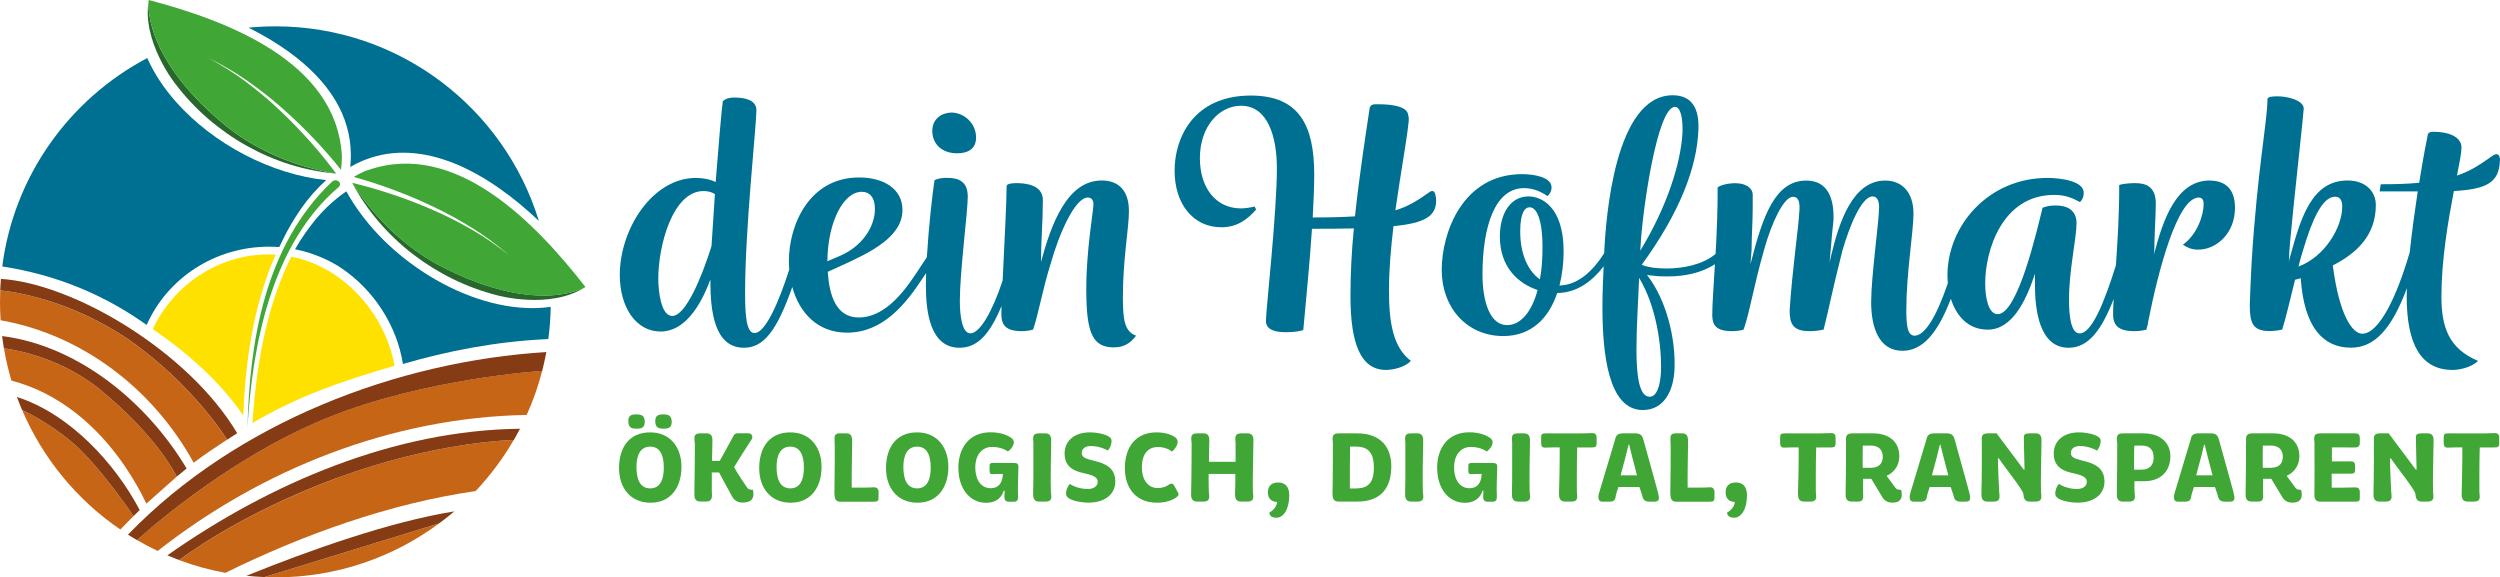 <?xml version="1.0" encoding="UTF-8"?><svg id="Ebene_2" xmlns="http://www.w3.org/2000/svg" viewBox="0 0 331.2 76.49"><defs><style>.cls-1{fill:#007092;}.cls-2{fill:#ffe100;}.cls-3{fill:#853b14;}.cls-4{fill:#c76516;}.cls-5,.cls-6{fill:#40a635;}.cls-7{fill:#29682d;}.cls-7,.cls-6{fill-rule:evenodd;}</style></defs><g id="Ebene_1-2"><g><g><g><path class="cls-7" d="m44.54,22.99c-8.31-.67-16.22-5.19-21.25-11.8C23.28,11.19,18.73,5.52,19.71,0,19.71,0,18.57,7.18,29.55,16.36c6,5.02,13,6.34,14.99,6.62h0Z"/><path class="cls-6" d="m41.09,18.76c-1.3-1.46-2.66-2.86-4.08-4.2-1.42-1.35-2.93-2.59-4.49-3.77-1.57-1.17-3.24-2.2-4.96-3.14,1.76.87,3.47,1.85,5.08,2.97,1.61,1.13,3.18,2.32,4.65,3.63,1.48,1.3,2.9,2.66,4.26,4.09,1.27,1.34,2.48,2.71,3.63,4.17.06-.51.09-1.02.11-1.54,0-.17,0-.34-.01-.5C44.48,8.12,29.97,2.7,19.71,0c-.01.11-.02.21-.03.32-.07,1.48.25,8,9.87,16.04,6,5.01,12.99,6.34,14.98,6.63-1.07-1.45-2.23-2.87-3.44-4.23Z"/></g><path class="cls-7" d="m46.66,24.21c3.88,7.38,11.15,12.87,19.2,14.91,0,0,7.01,1.96,11.7-1.11,0,0-6.16,3.86-18.91-2.62-6.97-3.55-10.94-9.46-11.98-11.18h0Z"/><path class="cls-6" d="m48.68,22.54c-.16.06-.31.12-.47.19-.46.21-.91.45-1.35.71,1.79.49,3.52,1.06,5.25,1.7,1.85.69,3.66,1.46,5.43,2.31,1.78.84,3.5,1.81,5.17,2.85,1.67,1.04,3.24,2.23,4.73,3.51-1.54-1.22-3.14-2.35-4.83-3.33-1.7-.97-3.43-1.88-5.23-2.65-1.79-.78-3.62-1.49-5.47-2.1-1.73-.57-3.48-1.09-5.24-1.5,1.05,1.72,5.02,7.63,11.98,11.17,11.18,5.69,17.29,3.42,18.63,2.77.09-.05.19-.1.28-.15-6.52-8.37-17.2-19.59-28.87-15.46Z"/><g><path class="cls-1" d="m71.37,29.25c-1.57-1.49-3.33-2.98-5.26-4.33-4.47-3.11-8.74-4.69-12.7-4.69h0c-1.93,0-3.78.38-5.51,1.13-.5.21-1.01.47-1.5.76.06-.57.09-1.14.08-1.69-.05-5.07-2.8-9.62-8.17-13.53-1.58-1.15-3.4-2.24-5.39-3.24,1.18-.11,2.37-.17,3.58-.17,16.41,0,30.3,10.84,34.88,25.75Z"/><path class="cls-1" d="m70.55,40.82c-4.65,0-9.82-1.72-14.57-4.84-4.32-2.84-7.86-6.58-10.1-10.63-.91.62-1.77,1.33-2.58,2.11-1.05,1.01-1.97,2.17-2.83,3.38-.5.7-.95,1.43-1.38,2.18.58.12,1.15.26,1.71.43.22.07.44.14.66.22.55.19,1.08.41,1.61.65.73.34,1.44.72,2.11,1.17,4.35,2.91,7.41,7.67,8.2,12.73,5.81-1.69,12.26-2.99,19.26-3.3.19-1.4.3-2.83.32-4.27-.78.11-1.59.17-2.42.17Z"/><path class="cls-1" d="m36.99,32.74c.12-.26.25-.52.38-.77.37-.79.78-1.57,1.23-2.32.82-1.38,1.73-2.73,2.81-3.96.56-.64,1.16-1.25,1.8-1.83-7.21-.75-14.85-4.69-19.89-10.36-1.65-1.86-2.93-3.82-3.81-5.81C9.22,13.11,1.84,23.29.3,35.3c6.96,1.07,12.71,3.54,17.42,6.59.59.38,1.15.77,1.71,1.16,2.74-6.19,9.02-10.37,16.22-10.37.45,0,.9.02,1.34.05Z"/><g><path class="cls-2" d="m33.44,56.05c5.92-3.53,11.92-5.59,18.83-7.59-1.26-6.94-6.73-13.08-13.68-14.46-2.86,5.72-4.58,13.09-5.14,22.05Z"/><path class="cls-2" d="m36.53,33.73c-.3-.02-.59-.03-.89-.03-6.79,0-12.7,4.12-15.4,9.89,4.7,3.22,9.06,7.14,11.99,11.47.32-8.52,1.74-15.59,4.3-21.33Z"/></g><path class="cls-5" d="m44,24.06c-8.91,8.39-10.97,21.31-11.21,32.63.62-11.07,3.23-24.39,12.07-31.9.24-.2.24-.57,0-.77-.12-.09-.26-.14-.4-.14-.16,0-.33.06-.46.18Z"/><g><path class="cls-4" d="m43.21,55.41c-13.71,5.62-24.99,16.09-25.05,16.14.89.52,1.8,1,2.73,1.44,13.79-10.82,30.99-17.7,48.89-18.02.84-1.87,1.53-3.82,2.05-5.84-.07,0-15.75,1-28.62,6.28Z"/><path class="cls-4" d="m44.66,63.32c-13.19,4.86-20.86,10.85-20.91,10.89,1.96.73,4,1.3,6.11,1.68h0c10.14-5,21.7-9.19,33.15-10.83,1.93-2.05,3.63-4.32,5.05-6.77-.12,0-10.25.18-23.41,5.02Z"/><path class="cls-4" d="m35.02,76.46c.49.02.98.03,1.47.03,8.12,0,15.62-2.66,21.68-7.15l-23.15,7.11Z"/><path class="cls-4" d="m16.94,44.91C8.16,39.03.04,38.48.03,38.48c-.02.5-.03,1.01-.03,1.51,0,.82.03,1.63.08,2.44,10.78,1.9,20.22,9.09,25.58,18.88,1.12-.89,3.1-2.2,4.42-3.06,0,0-4.43-7.26-13.14-13.34Z"/><path class="cls-4" d="m23.42,63.14s-2.49-5.27-10.21-11.57c-5.73-4.67-12.64-5.41-12.69-5.42.25,1.45.58,2.88.99,4.27,6.21,1.61,11.39,5.94,15.09,11.43h0c.97,1.44,1.97,3.12,2.79,4.87"/><path class="cls-4" d="m17.69,68.37s-4.39-6.53-7.99-9.65c-3.25-2.82-6.69-4.36-6.77-4.4,2.75,6.44,7.29,11.92,13.01,15.83.84-.87,1.69-1.72,2.57-2.57-.21.2-.81.79-.81.79Z"/><path class="cls-3" d="m31.43,57.39l-.67.43-.67.43s-4.43-7.26-13.14-13.34C8.15,39.02.03,38.48.03,38.48c0,0,0-.34.09-1.53,9.66.6,24.91,9.67,31.3,20.44Z"/><path class="cls-3" d="m24.72,62.07c-.33.26-.98.8-1.3,1.07,0,0-2.49-5.27-10.21-11.57-5.75-4.69-12.69-5.42-12.69-5.42,0,0-.11-.57-.24-1.63,10.23,1.31,19.29,8.91,24.44,17.54Z"/><path class="cls-3" d="m18.5,67.58c-.21.2-.81.79-.81.79,0,0-4.39-6.53-7.99-9.65-3.29-2.85-6.77-4.4-6.77-4.4,0,0-.31-.69-.69-1.73,7.09,2.27,13.1,8.93,16.27,14.99Z"/><path class="cls-3" d="m72.38,46.63c-.2,1.11-.55,2.51-.55,2.51,0,0-15.72.99-28.62,6.28-13.75,5.63-25.05,16.14-25.05,16.14,0,0-.79-.46-1.21-.73,14.39-14.88,35.69-22.97,55.44-24.19Z"/><path class="cls-3" d="m68.89,56.8c-.28.56-.82,1.49-.82,1.49,0,0-10.18.15-23.41,5.02-13.23,4.88-20.91,10.89-20.91,10.89,0,0-.69-.25-1.58-.63,13.63-9.59,30.1-16.58,46.72-16.77Z"/><path class="cls-3" d="m60.17,67.76c-.9.78-2,1.58-2,1.58l-23.15,7.11c-.61-.03-1.89-.11-2.37-.17,8.25-3.35,18.98-7.16,27.52-8.53Z"/></g></g></g><g><g><path class="cls-1" d="m126.81,20.31c1.25,0,2.5-.45,2.5-2.1,0-1.85-1.55-3.3-3.3-3.3-1.25.05-2.5.8-2.5,2.45,0,1.55,1.1,2.95,3.3,2.95Z"/><path class="cls-1" d="m148.76,39.31c0-5,.8-9.05.8-11.35,0-2.75-1.4-4.05-3.6-4.05-4.6,0-6.7,5.8-8.05,10.8,0-2.6.25-5.55.25-8.2,0-2.05-2.35-2.25-3.5-2.25-.5,0-1.2.05-1.3.35,0,2.15-.33,8.19-.53,12.55-1.38,4.19-3.04,7-4.27,7-1.1,0-1.4-2.3-1.4-4.3,0-3.85,1.05-11.85,1.05-13.8s-1.1-2.5-2.75-2.5c-.55,0-1.1.05-1.65.3-.26,1.53-.78,6.17-1.02,10.21l-1.48,2.24c-2.1,3.2-4.55,5.75-7.55,5.75s-3.9-2.95-4.1-6.05l1.65-.75c4.1-1.85,8.25-3.9,8.25-7.45,0-2.8-2.5-4.3-5.75-4.3-6.55,0-9.3,6.2-9.3,11.1,0,.37.02.73.05,1.1-1.42,4.43-3.18,8.41-4.6,8.41-1.05,0-1.25-2.15-1.25-5.3,0-8.6,1.45-21.6,1.5-24.2,0-1.35-1.45-1.7-2.95-1.7-.5,0-1.15.1-1.5.5-.15.95-.55,5.6-.95,10.7-.8-.4-1.8-.55-2.6-.55-5.8,0-10.1,6.8-10.1,12.85,0,4.3,2.15,7.5,5.4,7.5s5.35-3.5,6.6-6.9v.15c0,3.85.45,8.9,4.45,8.9,2.56,0,4.34-2.16,6.4-8.05.93,3.4,3.34,6.05,7.25,6.05,4.75,0,7.75-3.75,10.05-7.25l.43-.64c-.02.58-.03,1.14-.03,1.64,0,3.6.6,8.25,4.45,8.25,2.25,0,3.93-1.56,5.57-5.53-.01.45-.02.82-.02,1.08,0,1.4.55,2.25,2.7,2.25.45,0,.95-.05,1.5-.2.65-1.8,1.3-5.5,2.35-8.8,1.1-3.9,3.2-8.7,4.9-8.7.45,0,.75.3.75.9,0,.85-.95,6-.95,11.2,0,5.7.75,7.75,3.65,7.75,1.3,0,2.15-.5,2.95-1.55-1.55-.55-1.75-2.15-1.75-5.15Zm-54.5-6.7c-1.25,4-3.4,9.25-5.2,9.25-1.5,0-1.85-3.3-1.85-4.95,0-4.35,1.9-11.6,6-11.6.6,0,1.1.15,1.5.4l-.45,6.9Zm19.9-7.2c1.05,0,1.75.75,1.75,2.25,0,2.5-1.8,5-4.55,6.2l-1.75.75c.05-5.25,2.15-9.2,4.55-9.2Z"/></g><path class="cls-1" d="m173.91,28.81c2.25,0,4.1-.05,5.6-.15.6-5.7,1.45-11,1.95-14.4.2-.45.45-.45,1.1-.45,1.95,0,3.9.3,4,1.45.1.25.1.7,0,1.35-.2,1.95-1,6.35-1.7,11.25,1.7-.5,2.95-1.3,4.65-2.5.1-.05.2-.05.3-.05.3,0,.45.75.45,1.25,0,2.05-1.45,3-5.65,3.4-.35,2.9-.6,5.85-.6,8.45,0,4.4.55,7.6,2.9,9.4-.85.9-2.45,1.2-3.3,1.2-3.3,0-4.7-3.4-4.7-9.75,0-2.95.15-6.05.45-9-1.65.05-3.5.05-5.55.05-.3,4.6-.8,9.5-1.15,13.4-.6.25-1.6.3-2.35.3-1.65,0-2.6-.45-2.6-1.5,0-1.4,1.45-14.3,1.45-20.2,0-4.1-1.15-8.3-4.75-8.3-2.85,0-5.45,2.7-5.45,6.95,0,3.85,2.05,6.65,5.45,6.65.5,0,1.2-.1,1.8-.25l.2.4c-1.1,1.25-2.45,2.35-4.6,2.35-3.75,0-6.2-3.1-6.2-7.5s2.55-9.95,10.1-9.95c6.45,0,8.4,4,8.4,10.5,0,1.7-.1,3.65-.2,5.65Z"/><path class="cls-1" d="m292.75,23.91c-4.4,0-6.2,5.15-7.4,9.85,0-.1.05-.25.05-.4,0-2.05.2-4.8.2-6.4,0-2.35-1.45-2.7-2.75-2.7-.5,0-1.5.05-2.1.25.03,3.46-.21,7.34-.43,10.62-1.53,4.9-3.19,9.04-4.82,9.04-1.2,0-1.4-2.6-1.4-4.45,0-3.95,1-8.15,1-10.15,0-1.85-1.4-2.35-2.75-2.35-.75,0-1.2.1-1.75.3-.7,2.8-3.25,14.1-5.95,14.1-1.2,0-1.65-2.1-1.65-4.1,0-4.25,2.2-11.7,9.15-11.7,1.45,0,2.4.4,3.4.95.25-.2.5-.6.5-1.25,0-1.55-3.1-1.95-4.8-1.95-7.85,0-13.25,6.35-13.25,12.9,0,.35.02.7.05,1.05-1.52,4.48-3.07,6.95-4.4,6.95-.95,0-1.1-1.35-1.1-3.45,0-4.8.95-10.4.95-12.7,0-2.95-1.6-4.4-3.75-4.4-4.3,0-6.1,5.5-7.15,9.9l-.2.9v-.1c.25-3.05.4-4.65.5-5.45.1-2.7-.65-5.25-3.6-5.25-4.1,0-5.75,4.6-7.35,10.9l-.05.15.15-1.85c0-1.8.15-3.75.15-5.6v-1.7c0-.95-.95-1.55-2.3-1.55-1,0-1.95.25-2.35.55.02,2.92-.11,6.03-.27,8.82-1.7,1.42-4.27,1.93-6.53,1.93-.6,0-1.2-.05-1.7-.1-.6-.1-1.15-.2-1.55-.4,5-6.85,7.3-12.85,7.5-17.8.15-2.9-.85-4.65-3.4-4.65-7.65,0-8.86,16.15-9.08,20.93-1.46,2.3-3.45,4.23-5.92,4.27.35-1.4.55-2.95.55-4.5,0-5.95-2.95-7.3-4.65-7.3-2.45,0-3.8,2.35-3.8,5.3,0,4.1,2.45,6.25,5,7.1-.8,3-2.3,4.65-4.05,4.65-2.25,0-3.25-3.1-3.25-6.7,0-6.25,1.6-11.45,5.5-11.45,1.25,0,2.3.5,3.1,1.05.3-.2.55-.65.55-1.15,0-1.4-2.45-1.75-3.9-1.75-7.85,0-10.65,7.7-10.65,12.7s3.35,8.75,8.15,8.75c3.75,0,6.05-2.4,7.15-5.7,2.62-.03,4.63-1.56,6.15-3.54-.06,1.53-.16,3.39-.16,5.34,0,6.35.8,13.7,5.35,13.7,2.75,0,4.1-2.45,4.2-5.5.15-3.85-1-9-3.65-12.4.3.05.6.1.85.1.6.1,1.3.1,1.95.1,2.17,0,4.46-.46,6.2-1.62-.18,2.96-.35,5.43-.35,6.72s.45,2.15,2.6,2.15c.5,0,1.05-.05,1.55-.2,0-.05,0-.1.05-.15.85-2.5,1.2-5.3,2.7-10.55.95-3.4,2.55-6.9,3.8-6.9.8,0,.9.85.85,1.75-.15,2.7-.95,7.85-1.3,13.3,0,1.8.45,2.75,2.65,2.75.45,0,1.2-.05,1.8-.2h.05c.75-2.95,1.15-5.2,2.5-10.5.9-3.1,2.5-7.15,4-7.15.55,0,.85.5.85,1.45,0,1.8-1.05,9.15-1.05,12.55s1.05,6.45,4.15,6.45c2.63,0,4.63-2.24,6.41-6.89.73,2.31,2.32,4.09,4.89,4.09,3.2,0,5.05-3.75,6.25-7.4v1.45c0,3.25.55,8.35,4.45,8.35,2.66,0,4.39-2.38,5.98-6.47-.05.81-.08,1.48-.08,1.97,0,1.35.5,2.3,2.8,2.3.5,0,1.05-.05,1.6-.2h.05v-.2c.05-.15.15-.4.2-.85,1.3-6.6,3.85-16.45,6.7-16.45.35,0,.65.2.65.85,0,1.4-.8,4-2.75,5.4.7.45,1.25.65,2,.65,2.45,0,4.9-2.15,4.9-5.55,0-2.6-1.4-3.6-3.35-3.6Zm-88.75,13.1c-1.55-1.1-2.6-3.3-2.6-6.35,0-2.45.6-3.2,1.25-3.2.85,0,1.7,1.4,1.7,5.3,0,1.6-.1,3-.35,4.25Zm13.35-4.5c.2-4.2,2.15-18.35,4.55-18.35.75,0,1.05,1.5,1,3.35-.2,4.05-2.05,9.9-5.6,15.7l.05-.7Zm2.7,16.7c-.1,2-.6,3.35-1.5,3.35-1.4,0-1.75-2.8-1.75-6.3,0-3.1.25-6.7.35-9.45,2.3,3.8,3,9.05,2.9,12.4Z"/><path class="cls-1" d="m331.2,21.26c0-.55-.2-1.15-.95-.65-1.5,1.05-2.8,2-4.75,2.65.35-1.75.6-3.05.6-3.7,0-1.5-1.85-2.1-3.6-2.1-.4,0-.65,0-.85.3-.15.7-.65,3.25-1.15,6.45-1.45.15-3.1.2-5.1.2l-.15.95h5.05c-.38,2.55-.78,5.42-1.06,8.08l-.04.12c-1.65,5.65-4,10.65-6.25,10.65-1.3,0-3.05-2.45-3.9-9.05,3.25-1.65,5.7-4.05,5.7-8,0-1.8-1.35-3.25-3.75-3.25-4.75,0-6.2,5-7.55,9.9l-.25.9c0-.1.05-.2.05-.35,0-1.95.95-10.1,1.75-17.9l.2-2.1c-.05-1.1-2.2-1.6-3.45-1.6-.7,0-1.2.05-1.35.3-.05,3.4-1.3,9-2.1,21.6-.05.65-.25,5.35-.25,5.75,0,2.4.4,3.45,2.65,3.45.35,0,1-.05,1.65-.2.5-1.6,1.05-4,1.7-6.6l.75-.2c.45,6.55,3,9.2,6.65,9.2,3.11,0,5.38-2.42,7.42-7.89-.01.38-.03.75-.03,1.09,0,6.3,1.85,9.75,6.1,9.75.8,0,2.45-.3,3.35-1.2-3.9-1.65-4.85-4.5-4.85-8.55,0-4.85.9-10.05,1.65-13.95,4.4-.25,6-1.15,6.1-4.05Zm-26.7,14.05c.2-.75.4-1.55.65-2.3,1.15-3.85,2.5-6.95,4.2-6.95.6,0,.95.4.95,1.3,0,2.75-2.3,6.65-5.8,7.95Z"/></g><g><path class="cls-5" d="m86.13,57.28c2.69,0,4.18,2.02,4.15,4.66-.04,2.63-1.41,4.66-4.1,4.66s-4.19-2.01-4.17-4.66c.03-2.62,1.32-4.66,4.11-4.66Zm-2.89-1.44c-.03-.85.46-.94,1.06-.94s1.09.09,1.12.94c.01.85-.47.95-1.05.95-.63,0-1.12-.09-1.13-.95Zm4.7,6.08c0-1.46-.41-2.75-1.8-2.75s-1.84,1.29-1.82,2.75c.01,1.44.4,2.78,1.82,2.78s1.81-1.36,1.8-2.78Zm-1.13-6.08c-.03-.85.47-.94,1.06-.94s1.09.09,1.12.94c.01.85-.47.95-1.05.95-.62,0-1.12-.09-1.13-.95Z"/><path class="cls-5" d="m92.04,58.71c-.01-.54-.31-1.3.72-1.3h.85c.77,0,.79.64.77,1.14l-.05,2.51h1.02c.35-.65,1.41-2.51,1.72-3.13.13-.32.29-.53.71-.53h1.36c.43,0,.67.41.45.79-.36.56-1.65,2.53-2.34,3.7.48.89,1.42,2.25,1.64,2.58.25.4.44.41.86.41.29,1.36-.43,1.7-1.37,1.7-.79,0-1.21-.39-1.54-1.08-.37-.65-1.29-2.38-1.58-2.91h-.96c0,1.18-.01,2.25,0,2.55.04.54.13,1.3-.69,1.3h-.85c-.77,0-.79-.65-.77-1.16.04-1.28.07-6.21.07-6.59Z"/><path class="cls-5" d="m104.69,57.28c2.69,0,4.18,2.02,4.15,4.66-.04,2.63-1.41,4.66-4.1,4.66s-4.19-2.01-4.16-4.66c.03-2.62,1.32-4.66,4.11-4.66Zm1.81,4.64c0-1.46-.41-2.75-1.8-2.75s-1.84,1.29-1.82,2.75c.01,1.44.4,2.78,1.82,2.78s1.81-1.36,1.8-2.78Z"/><path class="cls-5" d="m110.55,64.7c.04-1.64.04-4.6.04-5.56,0-.4-.05-.79-.03-1.21.04-.31.17-.52.69-.52h.89c.61,0,.71.43.75.83.01.15.01.4,0,.72-.01,1.13-.08,4.28-.05,5.64.89.01,2.47,0,2.87-.04.48-.05.69.24.69.68,0,.23,0,.44-.01.67.01.43-.09.56-.68.56h-4.39c-.61,0-.73-.43-.76-.84-.03-.2-.01-.53-.01-.92Z"/><path class="cls-5" d="m121.49,57.28c2.69,0,4.18,2.02,4.15,4.66-.04,2.63-1.41,4.66-4.1,4.66s-4.19-2.01-4.16-4.66c.03-2.62,1.32-4.66,4.11-4.66Zm1.81,4.64c0-1.46-.41-2.75-1.8-2.75s-1.84,1.29-1.82,2.75c.01,1.44.4,2.78,1.82,2.78s1.81-1.36,1.8-2.78Z"/><path class="cls-5" d="m126.96,61.93c.03-2.65,1.49-4.66,4.26-4.66,1.57,0,2.43.52,2.7.71.35.21.6.6.15,1.29-.25.37-.55.55-.55.55,0,0-.71-.61-2.1-.61-1.32,0-2.21,1.06-2.21,2.69,0,1.89.92,2.78,2.04,2.78,1.7,0,1.6-1.9,1.6-1.9l-1.44.03c-.23,0-.31-.16-.31-.37v-.79c-.01-.19.13-.32.4-.32h2.74c.58,0,.71.13.68.64-.01.56-.11,2.86-.05,3.67.04.56-.09.83-.54.83h-.67c-.4,0-.6-.21-.6-.65,0-.15.05-.62.03-.81h-.12s-.33,1.6-2.33,1.6c-2.25,0-3.7-2.02-3.67-4.66Z"/><path class="cls-5" d="m136.91,58.71c-.01-.54-.29-1.3.73-1.3h.85c.77,0,.78.64.77,1.14-.04,1.1-.09,5.8-.04,6.6.04.54.31,1.3-.72,1.3h-.84c-.79,0-.8-.65-.79-1.16.05-1.28.03-5.62.03-6.59Z"/><path class="cls-5" d="m141.34,64.79c.13-.43.4-.68.4-.68,0,0,.9.67,2.38.67.81,0,1.32-.4,1.3-.98-.01-.44-.39-.76-1.25-.97l-.97-.24c-1.22-.31-2.1-.94-2.16-2.37-.07-1.8,1.3-2.94,3.33-2.94,1.1,0,1.96.27,2.29.43.59.27.76.56.45,1.41-.12.32-.33.57-.33.57,0,0-1.01-.6-2.25-.6-.81,0-1.24.39-1.22.96.01.49.48.69,1.12.86l1.01.27c1.73.48,2.26,1.34,2.31,2.47.08,1.9-1.49,2.94-3.54,2.94-1.02,0-1.93-.24-2.25-.39-.76-.31-.85-.71-.63-1.41Z"/><path class="cls-5" d="m153.22,57.28c1.46,0,2.24.48,2.49.67.23.19.52.55.07,1.28-.27.44-.53.6-.53.6,0,0-.63-.61-1.84-.61-1.54,0-2.14,1.22-2.14,2.71s.73,2.73,2.1,2.73c.75,0,1.22-.27,1.46-.44.23-.16.51-.28.73.13l.43.77c.15.25.25.45-.04.68-.4.35-1.3.8-2.66.8-2.85,0-4.3-2-4.27-4.66.03-2.63,1.37-4.66,4.21-4.66Z"/><path class="cls-5" d="m157.86,58.71c-.01-.54-.29-1.3.73-1.3h.85c.77,0,.79.64.77,1.14-.03.24-.04,1.38-.05,2.63h3.53v-2.47c0-.54-.28-1.3.75-1.3h.85c.77,0,.79.64.76,1.14-.01.56-.12,5.8-.07,6.6.03.54.31,1.3-.72,1.3h-.85c-.79,0-.8-.65-.79-1.16.03-.47.04-1.46.04-2.5h-3.54c0,1.1,0,2.08.03,2.36.03.54.29,1.3-.73,1.3h-.85c-.77,0-.79-.65-.77-1.16.05-1.28.07-6.21.07-6.59Z"/><path class="cls-5" d="m169.34,63.92c.8,0,1.46.43,1.46,1.69,0,1.89-.79,2.98-1.7,2.98-1,0-.93-.69-.93-.69,0,0,.96-.48,1.02-1.41-.56,0-1.22-.28-1.22-1.25s.6-1.32,1.37-1.32Z"/><path class="cls-5" d="m176.58,58.71c-.01-.54-.28-1.3.75-1.3h2.45c3.19,0,4.59,1.89,4.54,4.52-.05,2.62-1.3,4.52-4.5,4.52h-2.5c-.77,0-.79-.65-.79-1.16.05-1.28.05-6.21.05-6.59Zm3.15,5.99c1.98,0,2.28-1.38,2.28-2.79-.01-1.44-.41-2.74-2.28-2.74h-.87c-.03,1.28-.03,4.03-.03,5.54h.89Z"/><path class="cls-5" d="m186.19,58.71c-.01-.54-.29-1.3.73-1.3h.85c.77,0,.79.64.77,1.14-.04,1.1-.09,5.8-.04,6.6.04.54.31,1.3-.72,1.3h-.84c-.79,0-.8-.65-.79-1.16.05-1.28.03-5.62.03-6.59Z"/><path class="cls-5" d="m190.39,61.93c.03-2.65,1.49-4.66,4.26-4.66,1.57,0,2.43.52,2.7.71.35.21.6.6.15,1.29-.25.37-.55.55-.55.55,0,0-.71-.61-2.1-.61-1.32,0-2.21,1.06-2.21,2.69,0,1.89.92,2.78,2.04,2.78,1.7,0,1.6-1.9,1.6-1.9l-1.44.03c-.23,0-.31-.16-.31-.37v-.79c-.01-.19.13-.32.4-.32h2.74c.58,0,.71.13.68.64-.01.56-.11,2.86-.05,3.67.04.56-.09.83-.54.83h-.67c-.4,0-.6-.21-.6-.65,0-.15.05-.62.03-.81h-.12s-.33,1.6-2.33,1.6c-2.25,0-3.7-2.02-3.67-4.66Z"/><path class="cls-5" d="m200.34,58.71c-.01-.54-.29-1.3.73-1.3h.85c.77,0,.78.64.77,1.14-.04,1.1-.09,5.8-.04,6.6.04.54.31,1.3-.72,1.3h-.84c-.79,0-.8-.65-.79-1.16.05-1.28.03-5.62.03-6.59Z"/><path class="cls-5" d="m206.64,59.27c-.4,0-1.62,0-1.85.03-.48.04-.62-.19-.62-.64v-.73c.01-.43.11-.52.69-.52,0,0,5.11.04,6.05-.03.49-.03.62.25.61.69v.69c-.03.43-.11.52-.69.52h-1.88c-.07,1.84-.05,5.55-.05,5.87.01.54.31,1.3-.72,1.3h-.85c-.77,0-.8-.64-.79-1.14.03-.48.11-4.52.09-6.04Z"/><path class="cls-5" d="m211.8,65.46c.37-1.32,2.02-6.64,2.14-7.13.13-.55.23-.92,1.09-.92h1.65c.71,0,.92.37,1.05.88.12.49,1.76,6.28,1.96,7.12.12.56.19,1.05-.49,1.05h-.73c-.79,0-.84-.57-.92-.85-.07-.17-.17-.6-.36-1.09h-2.78c-.17.53-.31.94-.33,1.06-.07.56-.17.88-.81.88h-1.02c-.5,0-.57-.52-.44-1Zm5.07-2.49c-.43-1.64-.92-3.51-1.04-4.06h-.08c-.13.64-.62,2.49-1.05,4.06h2.17Z"/><path class="cls-5" d="m221.29,64.7c.04-1.64.04-4.6.04-5.56,0-.4-.05-.79-.03-1.21.04-.31.17-.52.69-.52h.89c.61,0,.71.43.75.83.01.15.01.4,0,.72-.01,1.13-.08,4.28-.05,5.64.89.01,2.47,0,2.87-.04.48-.05.69.24.69.68,0,.23,0,.44-.01.67.01.43-.09.56-.68.56h-4.39c-.61,0-.73-.43-.76-.84-.03-.2-.01-.53-.01-.92Z"/><path class="cls-5" d="m229.98,63.92c.8,0,1.46.43,1.46,1.69,0,1.89-.79,2.98-1.7,2.98-1,0-.93-.69-.93-.69,0,0,.96-.48,1.02-1.41-.56,0-1.22-.28-1.22-1.25s.6-1.32,1.37-1.32Z"/><path class="cls-5" d="m238.3,59.27c-.4,0-1.62,0-1.85.03-.48.04-.62-.19-.62-.64v-.73c.01-.43.11-.52.69-.52,0,0,5.11.04,6.05-.03.49-.03.62.25.61.69v.69c-.03.43-.11.52-.69.52h-1.88c-.07,1.84-.05,5.55-.05,5.87.01.54.31,1.3-.72,1.3h-.85c-.77,0-.8-.64-.79-1.14.03-.48.11-4.52.09-6.04Z"/><path class="cls-5" d="m244.57,58.7c0-.55-.21-1.29.8-1.29h2.75c2.32,0,3.54,1.28,3.5,3.1-.03,1.24-.73,2.09-1.68,2.53l1.06,1.44c.24.39.49.41.87.41.29,1.29-.25,1.7-1.17,1.7-.84,0-1.2-.44-1.54-1.08l-1.25-2.08h-1.08c-.01.32-.04,1.66,0,2.1.05.69-.13.92-.71.92h-.84c-.77,0-.79-.65-.77-1.16.04-1.28.07-6.21.05-6.6Zm3.3,3.27c.97,0,1.56-.49,1.56-1.48,0-.71-.4-1.46-1.53-1.46h-1.12c-.03.69-.01,2.44-.01,2.94h1.1Z"/><path class="cls-5" d="m253.04,65.46c.37-1.32,2.02-6.64,2.14-7.13.13-.55.23-.92,1.09-.92h1.65c.71,0,.92.37,1.05.88.12.49,1.76,6.28,1.96,7.12.12.56.19,1.05-.49,1.05h-.73c-.79,0-.84-.57-.92-.85-.07-.17-.17-.6-.36-1.09h-2.78c-.17.53-.31.94-.33,1.06-.07.56-.17.88-.81.88h-1.02c-.5,0-.57-.52-.44-1Zm5.07-2.49c-.43-1.64-.92-3.51-1.04-4.06h-.08c-.13.64-.62,2.49-1.05,4.06h2.17Z"/><path class="cls-5" d="m262.55,58.57c0-.54-.17-1.16.79-1.16h1.17l3.59,4.8h.11c-.03-.6-.09-4.07-.09-4.23-.01-.28.01-.57.77-.57h.81c.77,0,.77.64.76,1.14-.01.56-.13,5.8-.07,6.6.03.54.29,1.3-.73,1.3h-.81c-.67,0-.76-.56-.79-.98,0-.52-2.58-3.71-3.26-4.75h-.12c0,.89.15,4.12.17,4.43.03.54.29,1.3-.73,1.3h-.85c-.77,0-.79-.65-.77-1.16.05-1.28.07-6.36.05-6.73Z"/><path class="cls-5" d="m272.38,64.79c.13-.43.4-.68.4-.68,0,0,.91.67,2.38.67.81,0,1.32-.4,1.3-.98-.01-.44-.39-.76-1.25-.97l-.97-.24c-1.22-.31-2.1-.94-2.16-2.37-.07-1.8,1.3-2.94,3.33-2.94,1.1,0,1.96.27,2.29.43.58.27.76.56.45,1.41-.12.32-.33.57-.33.57,0,0-1.01-.6-2.25-.6-.81,0-1.24.39-1.22.96.01.49.48.69,1.12.86l1.01.27c1.73.48,2.26,1.34,2.32,2.47.08,1.9-1.49,2.94-3.54,2.94-1.02,0-1.93-.24-2.25-.39-.76-.31-.85-.71-.62-1.41Z"/><path class="cls-5" d="m280.48,58.71c-.01-.54-.28-1.3.75-1.3h2.73c2.34,0,3.63,1.34,3.57,3.15-.04,1.77-1.18,3.19-3.47,3.19h-1.29c0,.35,0,1.25.01,1.4.03.54.31,1.3-.72,1.3h-.85c-.77,0-.79-.65-.77-1.16.04-1.28.05-6.21.05-6.59Zm3.22,3.51c1.14,0,1.6-.65,1.61-1.57.03-.89-.39-1.62-1.54-1.62h-1.01c-.05.6-.03,2.46-.04,3.19h.99Z"/><path class="cls-5" d="m288.05,65.46c.37-1.32,2.02-6.64,2.14-7.13.13-.55.23-.92,1.09-.92h1.65c.71,0,.92.37,1.05.88.12.49,1.76,6.28,1.96,7.12.12.56.19,1.05-.49,1.05h-.73c-.79,0-.84-.57-.92-.85-.07-.17-.17-.6-.36-1.09h-2.78c-.17.53-.31.94-.33,1.06-.07.56-.17.88-.81.88h-1.02c-.51,0-.57-.52-.44-1Zm5.07-2.49c-.43-1.64-.92-3.51-1.04-4.06h-.08c-.13.64-.62,2.49-1.05,4.06h2.17Z"/><path class="cls-5" d="m297.57,58.7c0-.55-.21-1.29.8-1.29h2.75c2.32,0,3.54,1.28,3.5,3.1-.03,1.24-.73,2.09-1.68,2.53l1.06,1.44c.24.39.49.41.86.41.29,1.29-.25,1.7-1.17,1.7-.84,0-1.2-.44-1.54-1.08l-1.25-2.08h-1.08c-.01.32-.04,1.66,0,2.1.05.69-.13.92-.71.92h-.84c-.77,0-.79-.65-.77-1.16.04-1.28.07-6.21.05-6.6Zm3.3,3.27c.97,0,1.56-.49,1.56-1.48,0-.71-.4-1.46-1.53-1.46h-1.12c-.03.69-.01,2.44-.01,2.94h1.1Z"/><path class="cls-5" d="m306.62,58.71c-.01-.54-.28-1.3.75-1.3h4.58c.6,0,.68.27.68.69v.56c.01.45-.23.64-.72.62-.67-.01-1.84-.01-2.98-.01v1.86c.85,0,2.2,0,2.51-.01.29-.01.56.13.56.52v.6c0,.43-.13.49-.52.51-.37,0-1.7-.01-2.58,0,0,.71,0,1.29.01,1.86.93,0,2.62-.01,3.03-.04.48-.03.69.19.69.64v.73c0,.43-.09.52-.69.52h-4.56c-.77,0-.79-.65-.77-1.16.04-1.28.01-6.21.01-6.59Z"/><path class="cls-5" d="m314.5,58.57c0-.54-.17-1.16.78-1.16h1.17l3.59,4.8h.11c-.03-.6-.09-4.07-.09-4.23-.01-.28.01-.57.77-.57h.81c.77,0,.77.64.76,1.14-.01.56-.13,5.8-.07,6.6.03.54.29,1.3-.73,1.3h-.81c-.67,0-.76-.56-.79-.98,0-.52-2.58-3.71-3.26-4.75h-.12c0,.89.15,4.12.17,4.43.03.54.29,1.3-.73,1.3h-.85c-.77,0-.79-.65-.77-1.16.05-1.28.07-6.36.05-6.73Z"/><path class="cls-5" d="m326.21,59.27c-.4,0-1.62,0-1.85.03-.48.04-.62-.19-.62-.64v-.73c.01-.43.11-.52.69-.52,0,0,5.11.04,6.05-.03.49-.03.62.25.61.69v.69c-.03.43-.11.52-.69.52h-1.88c-.07,1.84-.05,5.55-.05,5.87.01.54.31,1.3-.72,1.3h-.85c-.77,0-.8-.64-.78-1.14.03-.48.11-4.52.09-6.04Z"/></g></g></g></svg>